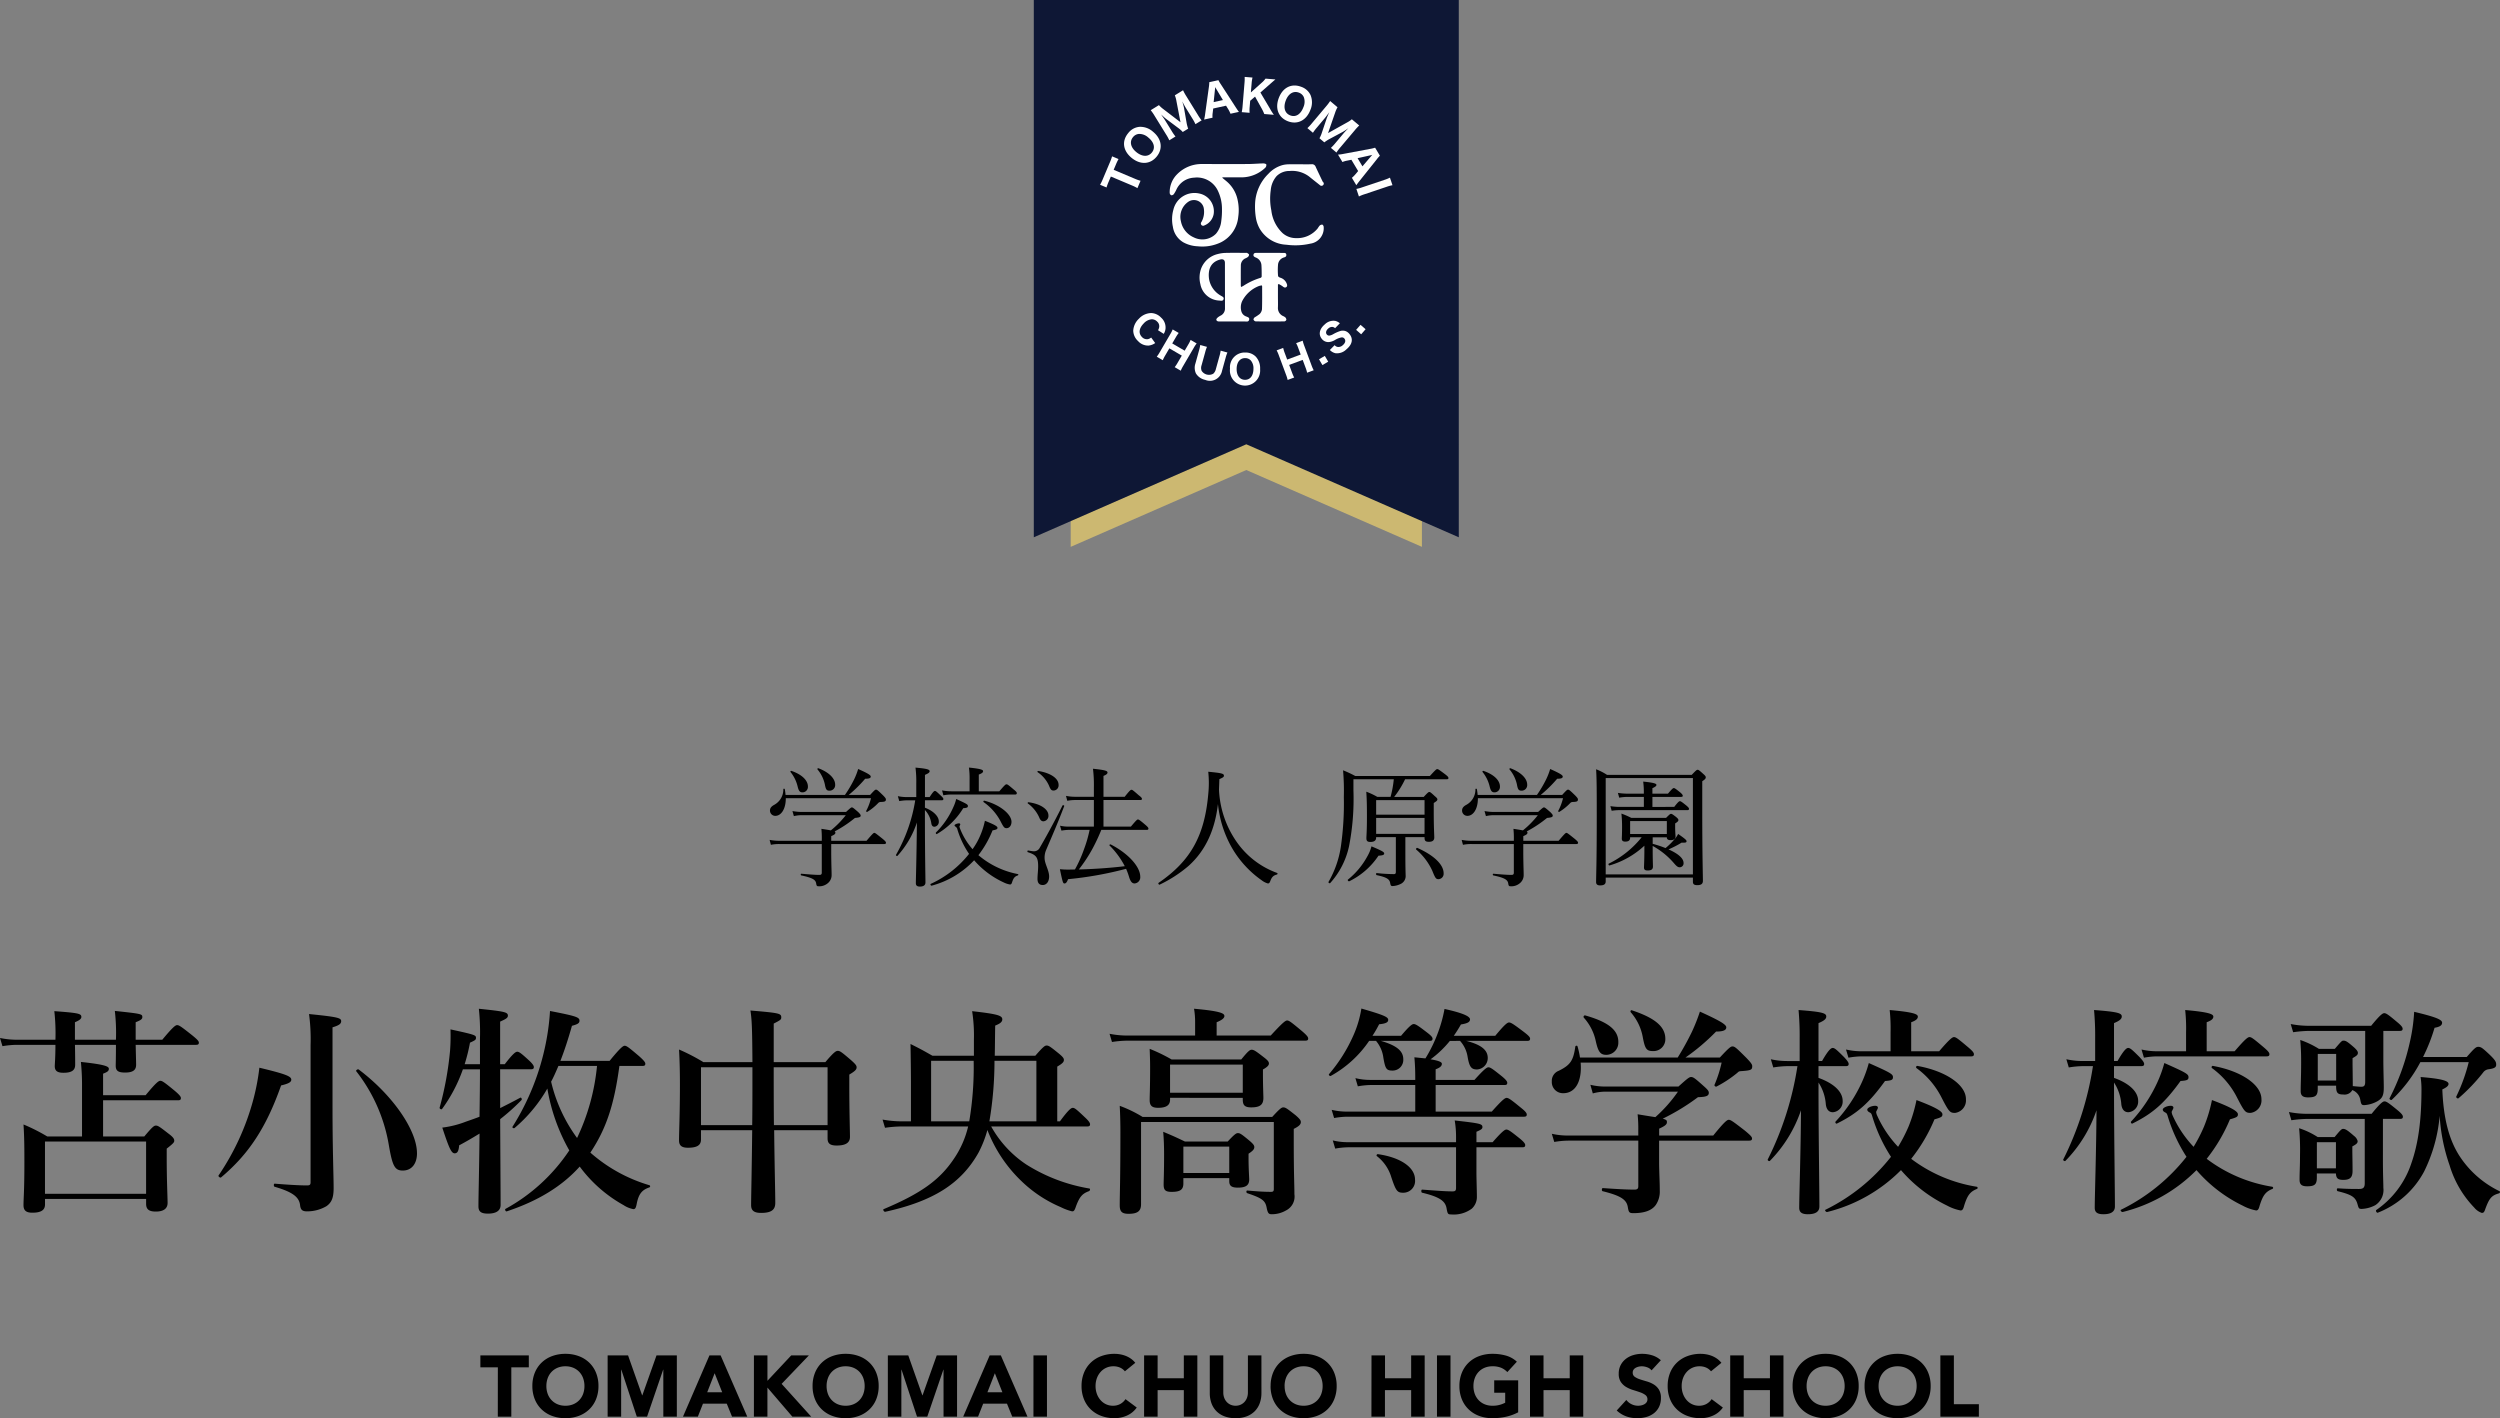 <svg xmlns="http://www.w3.org/2000/svg" xmlns:xlink="http://www.w3.org/1999/xlink" width="462.362" height="262.288" viewBox="0 0 462.362 262.288"><rect x="0" y="0" width="462.362" height="262.288" fill="#808080" stroke="none"/><defs><clipPath id="a"><rect width="78.601" height="101.137" fill="none"/></clipPath></defs><g transform="translate(-509.805 -459)"><path d="M-208.752-27.757v.2c0,2.214-.041,3.321-.041,3.649,0,.943.451,1.271,1.722,1.271,1.394,0,2.05-.41,2.05-1.435,0-.533-.041-1.8-.082-3.69h11.152c.41,0,.533-.123.533-.41s-.328-.615-1.23-1.353c-1.968-1.558-2.419-1.886-2.788-1.886-.287,0-.779.328-2.747,2.706h-4.92v-3.239c.943-.369,1.23-.574,1.23-.943,0-.574-.082-.615-5.084-1.148a35.551,35.551,0,0,1,.205,5.33h-7.585v-3.239c.9-.369,1.189-.656,1.189-.984,0-.615-.574-.738-5-1.066a37.043,37.043,0,0,1,.205,5.289h-7.175a14.84,14.84,0,0,1-3.075-.328l.451,1.517a16.864,16.864,0,0,1,2.624-.246h7.175c0,2.378-.123,3.567-.123,3.936,0,.861.451,1.23,1.6,1.23,1.517,0,2.173-.451,2.173-1.476,0-.533,0-1.8-.041-3.69Zm-2.378,10.25h13.858c.41,0,.533-.123.533-.41s-.328-.656-1.148-1.353c-1.845-1.517-2.3-1.845-2.665-1.845-.287,0-.779.328-2.706,2.665h-7.872v-3.977c.861-.328,1.066-.533,1.066-.9,0-.41-.533-.779-5.166-1.271.123,1.353.205,2.706.205,4.018v9.758h-6.437a33.8,33.8,0,0,0-4.387-2.214c.164,2.46.164,4.756.164,7.175,0,5.084-.164,6.519-.164,7.749,0,1.025.533,1.394,1.64,1.394,1.558,0,2.337-.451,2.337-1.517V.738h18.7v.9c0,1.025.533,1.435,1.8,1.435,1.394,0,2.173-.533,2.173-1.6,0-.984-.164-4.059-.164-8.4v-1.64c1.312-1.025,1.394-1.189,1.394-1.476,0-.328-.205-.656-1.025-1.271-1.64-1.271-1.968-1.517-2.378-1.517-.328,0-.656.246-2.132,2.009h-7.626Zm7.954,17.3h-18.7V-9.881h18.7Zm50.1-7.5c0-4.264-4.51-10.783-10.783-15.5-.164-.123-.574.164-.451.328a30.284,30.284,0,0,1,6.027,13.653c.656,3.813,1.066,4.715,2.583,4.715C-154.058-4.51-153.074-5.781-153.074-7.708Zm-19.68,5.371c0,.451-.164.574-.656.574-1.558,0-4.018-.164-5.986-.328-.205,0-.205.533,0,.574,3.526,1.025,4.592,2.009,4.715,3.526.123.738.41,1.025,1.271,1.025a7.1,7.1,0,0,0,3.567-.943c1.025-.7,1.353-1.64,1.353-3.362,0-2.378-.205-6.929-.205-15.006V-31c1.23-.369,1.6-.656,1.6-1.148,0-.615-.738-.779-5.945-1.312a34.54,34.54,0,0,1,.287,5.74Zm-3.567-18.983c0-.615-.943-1.025-5.9-2.214a41.456,41.456,0,0,1-1.148,5.986,46.118,46.118,0,0,1-6.4,13.94c-.123.164.287.492.451.369,5.125-4.305,8.364-9.225,11.111-17.015C-176.812-20.582-176.321-20.869-176.321-21.32Zm64.944-2.542c.41,0,.533-.123.533-.41s-.328-.656-1.148-1.394c-1.886-1.6-2.3-1.927-2.665-1.927-.287,0-.779.328-2.788,2.788h-9.1c.738-1.886,1.435-4.018,2.132-6.478,1.066-.287,1.394-.492,1.394-.943,0-.656-.656-.861-5.453-1.8a43.537,43.537,0,0,1-.779,5.986,45.721,45.721,0,0,1-6.15,15.416c-.123.164.205.369.369.246a27.316,27.316,0,0,0,6.068-7.3,34.978,34.978,0,0,0,4.059,11.439A33.451,33.451,0,0,1-136.715,2.583c-.164.082.041.533.246.451,5.781-1.927,10.209-4.633,13.489-8.282a25.446,25.446,0,0,0,8.118,7.134,4.922,4.922,0,0,0,1.8.738c.369,0,.492-.246.656-1.148.369-1.722.984-2.419,2.3-2.87a.214.214,0,0,0,0-.41,28.8,28.8,0,0,1-10.906-6.027c3.034-4.551,4.428-9.061,5.371-16.031Zm-8.4,0a39.86,39.86,0,0,1-3.69,13.325,28.733,28.733,0,0,1-4.8-10.414c.451-.82.82-1.681,1.353-2.911Zm-17.917.615h5.7c.41,0,.533-.123.533-.41s-.328-.7-.9-1.23c-1.394-1.271-1.8-1.6-2.173-1.6-.287,0-.779.328-2.3,2.3h-.861v-7.872c1.107-.492,1.435-.7,1.435-1.107,0-.656-.656-.779-5.371-1.271a41.512,41.512,0,0,1,.205,5.576v4.674h-2.829a33.128,33.128,0,0,0,.984-3.977c.984-.451,1.107-.533,1.107-.9,0-.492-.205-.574-4.715-1.558a35.586,35.586,0,0,1-.082,3.977,59.944,59.944,0,0,1-1.927,10.5c-.041.2.328.41.451.246a28.3,28.3,0,0,0,3.854-7.339h3.157c0,2.911-.041,5.822-.082,8.774-.738.287-1.558.574-2.5.9a18.132,18.132,0,0,1-4.387,1.107c1.271,3.854,1.681,4.756,2.3,4.756.492,0,.738-.41.82-1.476,1.394-.738,2.624-1.476,3.772-2.173-.082,7.3-.205,11.562-.205,13.448,0,.984.492,1.353,1.763,1.353,1.435,0,2.337-.492,2.337-1.6,0-2.3-.041-7.831-.082-15.867a38.628,38.628,0,0,0,3.936-3.526c.164-.164-.041-.533-.205-.451-1.517.82-2.665,1.394-3.731,1.927Zm60.557,11.275v1.517c0,.984.533,1.312,1.681,1.312,1.64,0,2.46-.492,2.46-1.6,0-1.148-.123-4.592-.123-9.635v-1.886c1.107-.656,1.353-.943,1.353-1.353,0-.328-.246-.615-1.025-1.312-1.722-1.476-2.05-1.722-2.46-1.722-.328,0-.738.246-2.3,2.091H-87.1v-7.134c1.271-.656,1.394-.738,1.394-1.148,0-.738-.369-.82-5.7-1.271.246,1.681.328,2.952.369,9.553H-100.1a35.664,35.664,0,0,0-4.51-2.337c.123,2.173.164,4.305.164,6.437,0,5.7-.164,8.651-.164,10.373,0,.984.533,1.353,1.64,1.353,1.681,0,2.419-.451,2.419-1.517v-1.722h9.471c-.082,7.79-.2,12.3-.2,13.858,0,1.025.574,1.435,1.845,1.435,1.845,0,2.624-.533,2.624-1.845,0-2.009-.123-5.9-.205-13.448Zm-9.922-.943c-.041-3.4-.041-9.266-.041-10.7h9.963v10.7Zm-13.489,0v-10.7h9.512v2.132c0,3.2,0,6.027-.041,8.569Zm71.422.246c.41,0,.533-.123.533-.41s-.328-.7-.943-1.271c-1.517-1.435-1.886-1.763-2.255-1.763-.287,0-.779.328-2.378,2.5h-.492V-23.739c.9-.533,1.23-.82,1.23-1.23,0-.328-.246-.615-.943-1.189-1.517-1.23-1.845-1.476-2.255-1.476-.328,0-.656.246-2.091,1.886h-7.5c.041-1.681.041-3.526.082-5.576.943-.369,1.312-.7,1.312-1.148,0-.7-.82-.984-5.576-1.517a29.684,29.684,0,0,1,.328,5.33v2.911h-7.667c-1.886-1.066-2.173-1.23-4.059-2.173.041,2.46.082,4.92.082,7.38v6.929h-1.681a20.158,20.158,0,0,1-3.567-.328l.451,1.517a23.02,23.02,0,0,1,3.116-.246h12.259a17.806,17.806,0,0,1-2.665,6.027C-56.4-2.788-59.84-.287-66.769,2.624c-.205.082.082.533.287.492,8.938-1.968,14.063-5.248,17.261-10.947a20.625,20.625,0,0,0,1.64-4.182,26.06,26.06,0,0,0,6.273,9.43,23.862,23.862,0,0,0,7.3,4.838,10.034,10.034,0,0,0,2.091.779c.328,0,.451-.123.738-.984C-30.525.328-30.033-.246-28.8-.7c.205-.082.287-.451.082-.492A31.556,31.556,0,0,1-40.365-5.617a20.267,20.267,0,0,1-6.519-7.052Zm-28.864-.943V-24.805h7.872a60.27,60.27,0,0,1-.82,11.193ZM-38.52-24.805v11.193h-8.692a67,67,0,0,0,.943-11.193Zm29.356-4.674H-21.71a17.005,17.005,0,0,1-3.28-.328l.451,1.517a19.818,19.818,0,0,1,2.87-.246H11.213c.41,0,.533-.123.533-.41s-.328-.656-1.189-1.394c-1.927-1.6-2.337-1.927-2.706-1.927-.287,0-.779.328-3.034,2.788h-10v-2.46c.9-.369,1.435-.738,1.435-1.148,0-.451-.492-.9-5.617-1.353a14.341,14.341,0,0,1,.2,2.419ZM-2.85-3.116v.574c0,.9.492,1.189,1.6,1.189C.225-1.353.84-1.8.84-2.87c0-.451-.123-1.886-.123-3.977v-.779c.861-.574,1.066-.861,1.066-1.23,0-.328-.246-.615-.861-1.148-1.435-1.189-1.763-1.435-2.173-1.435-.328,0-.656.246-1.886,1.558H-11.05c-1.886-.9-2.173-1.025-4.018-1.8.123,1.394.164,2.788.164,4.141,0,3.772-.082,4.715-.082,5.617,0,1.025.328,1.353,1.476,1.353,1.6,0,2.173-.41,2.173-1.558v-.984Zm0-.943h-8.487V-8.938H-2.85Zm2.5-13.9v.328c0,1.066.41,1.435,1.558,1.435,1.64,0,2.255-.492,2.255-1.763,0-.492-.082-2.091-.082-4.387v-.861c.82-.451,1.107-.779,1.107-1.107s-.246-.615-.943-1.148C2.07-26.609,1.7-26.855,1.291-26.855c-.328,0-.656.246-1.927,1.8H-13.51a30.991,30.991,0,0,0-4.059-1.968c.041,1.107.082,2.214.082,3.321,0,4.1-.082,5.125-.082,6.15,0,1.066.451,1.435,1.558,1.435,1.476,0,2.214-.451,2.214-1.517v-.328Zm0-.943H-13.8v-5.207H-.349Zm-18.532,4.469a23.609,23.609,0,0,0-4.223-2.05q.123,2.4.123,4.8c0,9.1-.123,11.357-.123,13.612,0,1.148.41,1.558,1.64,1.558,1.64,0,2.3-.492,2.3-1.763V-13.489H5.391V-1.107c0,.41-.123.533-.533.533-1.353,0-2.5-.082-4.387-.246-.2,0-.2.41,0,.492C3.3.615,3.833,1.066,4.079,2.419c.205,1.025.41,1.148.943,1.148a5.229,5.229,0,0,0,2.624-.7A2.873,2.873,0,0,0,9.2-.123c0-1.927-.123-3.526-.123-10.086v-2.009c.984-.492,1.312-.82,1.312-1.271,0-.328-.246-.615-.943-1.23-1.558-1.23-1.886-1.476-2.3-1.476-.328,0-.656.246-2.05,1.763ZM24.292-28.495a5.965,5.965,0,0,1,1.353,3.075c.369,2.132.574,2.419,1.722,2.419a1.974,1.974,0,0,0,1.968-2.091c0-1.517-1.189-2.542-4.141-3.4h9.02c.41,0,.533-.123.533-.41s-.328-.615-1.025-1.148c-1.6-1.23-2.091-1.558-2.46-1.558-.287,0-.779.328-2.337,2.173H23.636a22.083,22.083,0,0,0,1.23-2.132c1.271-.123,1.681-.369,1.681-.82,0-.533-.861-.9-4.961-2.091A19.769,19.769,0,0,1,20.151-29.6,28.87,28.87,0,0,1,15.6-22.345c-.123.164.164.41.328.328a20.6,20.6,0,0,0,7.093-6.478Zm15.539,0a5.7,5.7,0,0,1,1.394,2.911c.328,1.927.7,2.378,1.763,2.378a2.117,2.117,0,0,0,1.968-2.132c0-1.476-1.23-2.46-3.977-3.157H52.254c.41,0,.533-.123.533-.41s-.328-.615-1.189-1.271C49.753-31.57,49.261-31.9,48.892-31.9c-.287,0-.779.328-2.542,2.46H38.683c.451-.656.9-1.353,1.312-2.091,1.23-.2,1.681-.451,1.681-.943,0-.574-1.394-1.189-4.715-1.927a25.018,25.018,0,0,1-1.107,4.1,26.733,26.733,0,0,1-2.419,5.043c-.574-.041-1.23-.123-2.05-.2.123,1.271.164,2.5.164,3.772v.41H23.185a11.516,11.516,0,0,1-2.706-.328l.451,1.517a14.186,14.186,0,0,1,2.419-.246h8.2v4.92H18.839a12.087,12.087,0,0,1-2.747-.328l.451,1.517a14.186,14.186,0,0,1,2.419-.246H51.639c.41,0,.533-.123.533-.41s-.328-.656-1.107-1.271c-1.8-1.476-2.255-1.8-2.624-1.8-.287,0-.779.328-2.747,2.542H35.321v-4.92h12.71c.41,0,.533-.123.533-.41s-.328-.656-1.025-1.23c-1.64-1.312-2.091-1.64-2.46-1.64-.287,0-.779.328-2.583,2.337H35.321v-1.968c.9-.328,1.148-.656,1.148-1.025,0-.246-.328-.533-2.091-.82a18.687,18.687,0,0,0,3.567-3.4Zm3.034,19.68h8.487c.41,0,.533-.123.533-.41s-.328-.656-1.025-1.23c-1.64-1.312-2.091-1.64-2.46-1.64-.287,0-.779.328-2.542,2.337H42.865v-1.927c.861-.369,1.107-.533,1.107-.861,0-.615-.451-.7-5.125-1.23a18.215,18.215,0,0,1,.246,3.28v.738H19a11.515,11.515,0,0,1-2.706-.328l.451,1.517a14.186,14.186,0,0,1,2.419-.246H39.093v7.5c0,.533-.164.656-.656.656-1.558,0-3.772-.2-5.617-.328-.2,0-.2.533,0,.574,3.28.779,4.264,1.558,4.51,2.829.2,1.107.246,1.189.9,1.189A5.6,5.6,0,0,0,42,2.542,2.936,2.936,0,0,0,42.947.287c0-1.148-.082-3.157-.082-4.469ZM31.508-2.829c0-2.255-2.624-4.1-6.847-4.715-.2-.041-.369.246-.2.369A7.7,7.7,0,0,1,27.121-3.28C27.982-.7,28.228-.41,29.335-.41A2.182,2.182,0,0,0,31.508-2.829ZM72.8-10.988H59.675a13.085,13.085,0,0,1-2.87-.328L57.256-9.8a15.972,15.972,0,0,1,2.583-.246H72.8V-1.6c0,.451-.205.615-.7.615-1.476,0-3.608-.123-5.863-.287-.2,0-.246.533-.041.574C69.474.123,70.663.82,70.868,2.3c.164.9.246,1.066,1.025,1.066,2.05,0,3.4-.492,4.141-1.517A4.371,4.371,0,0,0,76.772-.82c0-1.558-.082-2.624-.123-4.879v-4.346H93.3c.41,0,.533-.123.533-.41s-.328-.615-1.312-1.435c-2.173-1.681-2.624-2.009-2.993-2.009-.287,0-.779.328-2.87,2.911h-10v-1.271c1.066-.492,1.435-.779,1.435-1.189,0-.287,0-.451-.779-.656a39.794,39.794,0,0,0,6.519-3.977c1.558-.041,2.009-.246,2.009-.82,0-.328-.246-.615-.943-1.23-1.6-1.435-1.927-1.681-2.337-1.681-.328,0-.656.246-2.337,1.763H66.6a11.2,11.2,0,0,1-2.665-.328l.451,1.6a8.835,8.835,0,0,1,2.337-.328H80.134a26.167,26.167,0,0,1-4.182,4.715c-.779-.123-1.845-.287-3.28-.533a25.37,25.37,0,0,1,.123,3.075ZM62.012-25.42a14.326,14.326,0,0,0-.451-2.05c-.041-.2-.369-.164-.41.041-.369,2.583-.9,3.4-3.075,4.469a1.989,1.989,0,0,0-1.271,1.968,2.056,2.056,0,0,0,2.132,2.173c2.214,0,3.485-2.173,3.2-5.658H88.211a23.112,23.112,0,0,1-1.312,4.1c-.082.2.205.41.369.328a21.653,21.653,0,0,0,3.854-2.542c.287-.287.328-.287.984-.328,1.558-.123,1.763-.246,1.763-.9,0-.328-.246-.656-1.066-1.517-1.886-1.886-2.173-2.132-2.583-2.132-.328,0-.656.246-2.337,2.05H81.528a39.358,39.358,0,0,0,5.658-4.8c1.394,0,1.886-.287,1.886-.779,0-.533-1.189-1.23-4.879-2.911a33.14,33.14,0,0,1-1.476,3.731,50.572,50.572,0,0,1-2.624,4.756ZM77.8-28.864c0-2.255-1.886-3.854-6.191-5.289-.205-.082-.328.2-.205.369a9.493,9.493,0,0,1,2.214,4.551c.41,2.214.7,2.624,1.886,2.624A2.185,2.185,0,0,0,77.8-28.864Zm-8.692.574c0-2.173-1.8-3.69-6.15-4.92a.27.27,0,0,0-.246.41,9.384,9.384,0,0,1,2.214,4.305c.451,2.05.861,2.583,1.968,2.583A2.246,2.246,0,0,0,69.105-28.29Zm52.275,23.7a26.571,26.571,0,0,0,8.528,6.56,8.8,8.8,0,0,0,2.5.9c.328,0,.492-.246.656-.9.574-1.8,1.025-2.542,2.337-3.075a.213.213,0,0,0,0-.41,27.2,27.2,0,0,1-12.136-5.166,30.584,30.584,0,0,0,4.305-7.3c1.312-.369,1.476-.492,1.476-.943,0-.574-1.517-1.394-4.8-2.624a27.042,27.042,0,0,1-1.476,4.92A29.284,29.284,0,0,1,120.847-8.9a20.713,20.713,0,0,1-3.854-5.74,2.076,2.076,0,0,1-.205-.7c0-.123.328-.615.328-.779,0-.246-.205-.369-.492-.369-.7,0-1.476.369-1.476.7,0,.2.123.369.451.533.246.123.328.2.492.779a29.3,29.3,0,0,0,3.444,7.421,35.046,35.046,0,0,1-12.136,9.8c-.164.082.123.451.328.41A29.033,29.033,0,0,0,121.38-4.592Zm-15.252-16.2a8.48,8.48,0,0,1,1.353,4.059c.123.943.574,1.435,1.312,1.435a1.976,1.976,0,0,0,1.8-2.091c0-1.681-1.6-3.239-4.469-4.264v-2.173h5.043c.41,0,.533-.123.533-.41s-.328-.7-.861-1.271c-1.353-1.353-1.722-1.681-2.091-1.681-.287,0-.779.328-1.968,2.419h-.656v-7.011c1.066-.451,1.435-.779,1.435-1.23,0-.615-.738-.861-5.125-1.189a52.465,52.465,0,0,1,.205,5.248v4.182h-2.337a14.124,14.124,0,0,1-2.993-.328l.451,1.517a17.384,17.384,0,0,1,2.706-.246h1.763A58.04,58.04,0,0,1,96.739-6.56c-.082.164.287.41.41.246a24.622,24.622,0,0,0,5.74-9.348c-.041,7.462-.328,15.949-.328,18.04,0,.861.533,1.189,1.6,1.189,1.312,0,2.132-.41,2.132-1.435,0-2.911-.164-14.063-.164-21.484Zm17.138-5.781v-5.371c.82-.287,1.23-.615,1.23-1.025s-.451-.82-5.207-1.23a31.317,31.317,0,0,1,.164,4.1v3.526h-5.412a12.748,12.748,0,0,1-2.829-.328l.451,1.517a13.757,13.757,0,0,1,2.378-.246h20.295c.41,0,.533-.123.533-.41s-.328-.656-1.107-1.312c-1.8-1.517-2.214-1.845-2.583-1.845-.287,0-.779.328-2.747,2.624Zm10.127,8.856c0-2.665-3.731-5.207-8.979-6.15-.205-.041-.328.287-.164.41a15.15,15.15,0,0,1,4.51,5.207c1.476,2.87,1.64,3.075,2.624,3.075A2.331,2.331,0,0,0,133.393-17.712ZM119.9-21.771c0-.574-.41-.82-4.469-2.624a23.012,23.012,0,0,1-1.271,3.526,27.051,27.051,0,0,1-4.879,7.3c-.123.164.082.451.246.369,3.731-1.845,5.945-3.772,8.9-7.872C119.617-21.156,119.9-21.279,119.9-21.771ZM176.034-4.592a26.571,26.571,0,0,0,8.528,6.56,8.8,8.8,0,0,0,2.5.9c.328,0,.492-.246.656-.9.574-1.8,1.025-2.542,2.337-3.075a.213.213,0,0,0,0-.41A27.2,27.2,0,0,1,177.92-6.683a30.583,30.583,0,0,0,4.3-7.3c1.312-.369,1.476-.492,1.476-.943,0-.574-1.517-1.394-4.8-2.624a27.042,27.042,0,0,1-1.476,4.92A29.284,29.284,0,0,1,175.5-8.9a20.713,20.713,0,0,1-3.854-5.74,2.076,2.076,0,0,1-.205-.7c0-.123.328-.615.328-.779,0-.246-.2-.369-.492-.369-.7,0-1.476.369-1.476.7,0,.2.123.369.451.533.246.123.328.2.492.779a29.3,29.3,0,0,0,3.444,7.421,35.046,35.046,0,0,1-12.136,9.8c-.164.082.123.451.328.41A29.033,29.033,0,0,0,176.034-4.592Zm-15.252-16.2a8.48,8.48,0,0,1,1.353,4.059c.123.943.574,1.435,1.312,1.435a1.976,1.976,0,0,0,1.8-2.091c0-1.681-1.6-3.239-4.469-4.264v-2.173h5.043c.41,0,.533-.123.533-.41s-.328-.7-.861-1.271c-1.353-1.353-1.722-1.681-2.091-1.681-.287,0-.779.328-1.968,2.419h-.656v-7.011c1.066-.451,1.435-.779,1.435-1.23,0-.615-.738-.861-5.125-1.189a52.465,52.465,0,0,1,.205,5.248v4.182H154.96a14.124,14.124,0,0,1-2.993-.328l.451,1.517a17.384,17.384,0,0,1,2.706-.246h1.763A58.039,58.039,0,0,1,151.393-6.56c-.082.164.287.41.41.246a24.622,24.622,0,0,0,5.74-9.348c-.041,7.462-.328,15.949-.328,18.04,0,.861.533,1.189,1.6,1.189,1.312,0,2.132-.41,2.132-1.435,0-2.911-.164-14.063-.164-21.484Zm17.138-5.781v-5.371c.82-.287,1.23-.615,1.23-1.025s-.451-.82-5.207-1.23a31.317,31.317,0,0,1,.164,4.1v3.526h-5.412a12.748,12.748,0,0,1-2.829-.328l.451,1.517a13.757,13.757,0,0,1,2.378-.246H188.99c.41,0,.533-.123.533-.41s-.328-.656-1.107-1.312c-1.8-1.517-2.214-1.845-2.583-1.845-.287,0-.779.328-2.747,2.624Zm10.127,8.856c0-2.665-3.731-5.207-8.979-6.15-.205-.041-.328.287-.164.41a15.15,15.15,0,0,1,4.51,5.207c1.476,2.87,1.64,3.075,2.624,3.075A2.331,2.331,0,0,0,188.047-17.712Zm-13.489-4.059c0-.574-.41-.82-4.469-2.624a23.01,23.01,0,0,1-1.271,3.526,27.051,27.051,0,0,1-4.879,7.3c-.123.164.082.451.246.369,3.731-1.845,5.945-3.772,8.9-7.872C174.271-21.156,174.558-21.279,174.558-21.771Zm51.824-2.788a31.733,31.733,0,0,1-2.3,6.355c-.082.2.246.451.41.328a33.715,33.715,0,0,0,4.551-4.756,1.448,1.448,0,0,1,1.066-.615c1.148-.164,1.353-.41,1.353-.861,0-.492-.164-.82-1.271-1.886-1.23-1.148-1.517-1.394-2.05-1.394-.41,0-.7.246-2.132,1.886h-8.077a32.265,32.265,0,0,0,2.132-5.412c.984-.164,1.394-.451,1.394-.943,0-.574-1.23-1.066-5.166-2.009a32.91,32.91,0,0,1-.82,5.7,42.56,42.56,0,0,1-3.731,10.291c-.082.164.246.41.41.287a26.727,26.727,0,0,0,5.289-6.97ZM204.9-25.3c.779-.451.984-.615.984-.984,0-.205-.123-.492-.779-1.066-1.23-1.066-1.476-1.189-1.927-1.189-.287,0-.533.328-1.558,1.517h-2.952a16.53,16.53,0,0,0-3.444-1.64c.123,1.64.164,2.214.164,4.059,0,2.993-.082,3.649-.082,5.412,0,.82.41,1.148,1.353,1.148,1.435,0,1.8-.328,1.8-1.64v-.533h3.4v.123c0,1.23.287,1.517,1.353,1.517a1.612,1.612,0,0,0,1.64-.82,2.332,2.332,0,0,1,1.476,1.8c.164.861.246.984.738.984a5.666,5.666,0,0,0,2.46-.738c.9-.533,1.148-1.107,1.148-2.542,0-1.23-.082-3.034-.082-5.412V-30.34h3.034c.41,0,.533-.123.533-.41s-.328-.656-1.025-1.23c-1.558-1.312-2.009-1.64-2.378-1.64-.287,0-.779.328-2.419,2.337H196.821a17.79,17.79,0,0,1-3.362-.328l.451,1.517a22.42,22.42,0,0,1,3.034-.246h10.291v9.389c0,.7-.164.943-.738.943-.287,0-.738-.041-1.558-.123,0-1.476-.041-3.813-.041-4.264Zm-3.034,4.141h-3.4v-4.92h3.4Zm8.651,7.093h3.157c.41,0,.533-.123.533-.41s-.328-.656-1.025-1.23c-1.558-1.271-2.009-1.6-2.378-1.6-.287,0-.779.328-2.378,2.3H196.493a17.79,17.79,0,0,1-3.362-.328l.451,1.517a22.419,22.419,0,0,1,3.034-.246h10.537v11.89c0,.82-.287,1.066-1.066,1.066-1.066,0-2.214,0-3.936-.123-.205,0-.205.492,0,.533,2.665.656,3.321,1.107,3.69,2.5.2.7.246.779.779.779a5.857,5.857,0,0,0,2.5-.7,3.346,3.346,0,0,0,1.476-3.2c0-.9-.082-2.3-.082-5.289ZM221.5-19.516c.779-.369,1.148-.656,1.148-1.025,0-.615-1.6-.984-5.166-1.271a15.522,15.522,0,0,1,.164,2.173c0,5.781-.574,10.086-1.886,13.817a16.885,16.885,0,0,1-6.478,8.61c-.164.123.082.574.287.492a16.475,16.475,0,0,0,8.569-7.626,28.859,28.859,0,0,0,2.87-10.291,33.907,33.907,0,0,0,1.845,9.184,19.13,19.13,0,0,0,4.551,7.79,3.136,3.136,0,0,0,1.394.984c.328,0,.451-.123.656-.738.738-2.009,1.189-2.5,2.5-2.87.205-.041.287-.328.123-.41a18.339,18.339,0,0,1-7.216-6.232C222.692-10.127,221.708-14.268,221.5-19.516ZM201.823-3.977c.041.9.369,1.189,1.353,1.189,1.271,0,1.722-.451,1.722-1.681,0-1.517-.041-2.993-.041-3.772v-.738c.779-.41.984-.615.984-.984a1.757,1.757,0,0,0-.656-.943c-1.312-1.148-1.64-1.312-2.05-1.312-.287,0-.574.328-1.558,1.517h-3.116a14.7,14.7,0,0,0-3.444-1.64,43.464,43.464,0,0,1,.164,4.92c0,2.378-.082,2.993-.082,4.633,0,.861.41,1.189,1.394,1.189,1.435,0,1.8-.369,1.8-1.64v-.738Zm0-.943H198.3V-9.758h3.526Z" transform="translate(740 680)"/><path d="M-80.676-11.832A9.626,9.626,0,0,1-82.524-12l.264.936a6.185,6.185,0,0,1,1.632-.168h7.968a16.775,16.775,0,0,1-2.76,2.808c-.384-.072-.936-.168-1.752-.288A17.89,17.89,0,0,1-77.1-6.5h-7.872a9.423,9.423,0,0,1-1.776-.168l.24.912A7.611,7.611,0,0,1-84.924-5.9H-77.1V-.6c0,.288-.12.408-.432.408-.72,0-1.728-.072-3.336-.216-.144-.024-.168.288-.024.312,2.136.456,2.664.816,2.76,1.512.072.432.144.5.48.5a2.437,2.437,0,0,0,1.7-.6,1.919,1.919,0,0,0,.672-1.512c0-.768-.048-1.368-.072-3.792V-5.9h9.816c.24,0,.312-.1.312-.24s-.1-.288-.648-.744c-1.176-.936-1.344-1.08-1.512-1.08-.144,0-.312.144-1.44,1.464h-6.528v-.864c.624-.264.768-.408.768-.624a.228.228,0,0,0-.144-.24,22.675,22.675,0,0,0,3.768-2.5c.816-.072,1.056-.168,1.056-.432,0-.144-.1-.288-.456-.648-.888-.768-1.008-.864-1.176-.864-.144,0-.264.1-1.08.84ZM-68-14.376a9.763,9.763,0,0,1-.888,2.352c-.048.1.12.24.216.168a9.921,9.921,0,0,0,1.968-1.584.652.652,0,0,1,.528-.24c.768-.024.936-.12.936-.48,0-.144-.1-.312-.552-.768-.96-.936-1.1-1.032-1.272-1.032s-.288.1-1.1.984h-3.96a23.986,23.986,0,0,0,3.048-3c.816,0,1.032-.144,1.032-.408,0-.24-.432-.552-2.328-1.392a12.221,12.221,0,0,1-.768,1.968,22.537,22.537,0,0,1-1.68,2.832H-83.8a9.59,9.59,0,0,0-.144-1.08c-.024-.1-.264-.1-.264,0a3.229,3.229,0,0,1-1.728,2.928c-.552.312-.744.624-.744,1.032a.973.973,0,0,0,.984.984c1.08,0,1.944-1.248,1.944-3.264Zm-7.656-1.392a1.029,1.029,0,0,0,1.032-1.1c0-1.152-1.128-2.3-3.1-3.048a.149.149,0,0,0-.168.216A6.416,6.416,0,0,1-76.524-16.9C-76.356-15.96-76.188-15.768-75.66-15.768Zm-4.992.312a1.013,1.013,0,0,0,.984-1.08c0-1.128-1.1-2.232-3.072-2.9-.1-.024-.216.144-.144.216a6.69,6.69,0,0,1,1.3,2.616C-81.372-15.7-81.156-15.456-80.652-15.456Zm22.632,1.464h3.072c.24,0,.336-.072.336-.24,0-.12-.12-.288-.432-.576-.84-.816-.984-.912-1.128-.912s-.312.1-.984,1.128h-.864v-4.1c.672-.288.864-.456.864-.672,0-.312-.432-.48-2.616-.672a20.748,20.748,0,0,1,.144,3.024v2.424h-1.656a7.7,7.7,0,0,1-1.752-.168l.264.912a9.872,9.872,0,0,1,1.536-.144h1.416a29.628,29.628,0,0,1-3.552,10.08c-.072.12.168.288.264.192a17.171,17.171,0,0,0,3.6-6.168C-59.58-2.88-59.7.5-59.7,1.344c0,.408.216.624.744.624.648,0,1.032-.24,1.032-.768,0-1.056-.1-5.208-.1-11.976v-1.416a4.526,4.526,0,0,1,1.176,2.424c.072.48.264.672.6.672a.911.911,0,0,0,.792-1.008c0-.864-.936-1.9-2.568-2.52ZM-48.132-3.84a19.111,19.111,0,0,0,2.616-4.584c.768-.144.912-.24.912-.48,0-.288-.648-.624-2.328-1.3a13.6,13.6,0,0,1-.744,2.448,13.354,13.354,0,0,1-1.536,2.808,12.74,12.74,0,0,1-2.3-3.768,1.715,1.715,0,0,1-.12-.432c0-.072.144-.288.144-.384,0-.144-.12-.192-.24-.192-.336,0-.816.216-.816.36s.12.192.264.312a.739.739,0,0,1,.264.456A16.322,16.322,0,0,0-49.86-4.08a19.174,19.174,0,0,1-7.08,5.544c-.144.072,0,.384.168.336a16.617,16.617,0,0,0,7.848-4.7,16.178,16.178,0,0,0,5.472,4.1,4,4,0,0,0,1.176.384c.168,0,.288-.12.36-.384.264-.792.456-1.08,1.08-1.3.1-.024.12-.216.024-.24A15.9,15.9,0,0,1-48.132-3.84Zm.072-11.808v-3.1c.624-.24.792-.408.792-.624,0-.24-.288-.432-2.616-.672a14.371,14.371,0,0,1,.12,2.256v2.136h-3.36a9.123,9.123,0,0,1-1.728-.168l.24.912a6.762,6.762,0,0,1,1.488-.144h11.76c.24,0,.336-.1.336-.264,0-.144-.12-.312-.576-.672-.984-.84-1.152-.96-1.344-.96-.144,0-.312.12-1.32,1.3Zm5.136,6.816c.528,0,.912-.5.912-1.176,0-1.416-2.208-3.216-5.04-3.912-.12-.024-.216.192-.12.264a10,10,0,0,1,3.1,3.48C-43.476-9-43.332-8.832-42.924-8.832Zm-12.888,1.08a13.875,13.875,0,0,0,4.872-4.776c.72-.048.864-.144.864-.408,0-.288-.24-.408-2.16-1.3a8.168,8.168,0,0,1-.552,1.56A15.16,15.16,0,0,1-55.98-8.04C-56.076-7.944-55.932-7.68-55.812-7.752ZM-25-9.12v-4.92H-18.2c.24,0,.312-.072.312-.216s-.12-.312-.6-.672c-1.008-.888-1.176-1.008-1.32-1.008-.168,0-.336.12-1.272,1.3H-25V-18.5c.6-.24.744-.432.744-.624,0-.264-.24-.456-2.688-.7a24.509,24.509,0,0,1,.168,3.456v1.728h-3.48a8.475,8.475,0,0,1-1.68-.168l.24.912a7.9,7.9,0,0,1,1.44-.144h3.48v4.92h-4.56a7.429,7.429,0,0,1-1.7-.168l.264.912a7.9,7.9,0,0,1,1.44-.144h3.768A23.384,23.384,0,0,1-28.6-4.944,23.792,23.792,0,0,1-30.276-1.2c-.48.024-.96.024-1.44.024-.5,0-.768-.024-1.344-.072.528,2.544.576,2.64.864,2.64.24,0,.432-.216.648-.792A66.2,66.2,0,0,0-20.82-1.32,12.827,12.827,0,0,1-20.244.264c.264.792.528,1.1.96,1.128A1.137,1.137,0,0,0-18.2.144c0-1.824-2.16-4.272-5.472-5.976-.1-.048-.312.12-.216.192A15.292,15.292,0,0,1-21.06-1.8c-2.832.336-5.664.528-8.5.6A27.354,27.354,0,0,0-26.94-5.208,34.45,34.45,0,0,0-25.4-8.52H-17c.216,0,.312-.072.312-.24,0-.144-.12-.312-.576-.7-.984-.84-1.2-.984-1.368-.984-.144,0-.312.144-1.3,1.32Zm-9.192-6.672a.964.964,0,0,0,.888-1.056c0-1.152-1.392-2.184-3.768-2.568-.1-.024-.192.168-.12.216A5.931,5.931,0,0,1-35.1-16.752C-34.764-15.912-34.62-15.792-34.188-15.792Zm-1.9,5.688a1,1,0,0,0,.912-1.08c0-1.1-1.368-2.136-3.7-2.448-.1-.024-.192.168-.12.216a6.42,6.42,0,0,1,2.184,2.76C-36.612-10.248-36.4-10.1-36.084-10.1ZM-36.228,1.68c.672,0,1.176-.6,1.176-1.584,0-1.128-.84-2.352-.84-3.408A3.612,3.612,0,0,1-35.6-4.824c1.1-2.568,2.16-4.992,3.336-8.088.048-.144-.24-.24-.312-.12-1.728,3.456-3.288,6.24-4.2,7.8a1.182,1.182,0,0,1-1.128.672c-.192,0-.552-.072-1.032-.144-.144-.024-.192.264-.048.312,1.536.5,1.9.936,1.9,2.616,0,.84-.12,1.56-.12,2.3C-37.212,1.3-36.876,1.68-36.228,1.68ZM-3.636-15.984c.024-.648.048-1.272.072-1.92.672-.288.84-.408.84-.624,0-.408-.408-.5-2.9-.744a19.826,19.826,0,0,1,0,4.152C-6.3-7.44-8.892-2.76-14.8,1.272c-.144.1.048.408.192.336A24.19,24.19,0,0,0-9.3-1.824C-5.892-4.872-4.356-8.856-3.828-13.3A20.508,20.508,0,0,0-1.716-6.072,18.831,18.831,0,0,0,4.308.84a3.3,3.3,0,0,0,1.1.552c.192,0,.312-.1.432-.408.288-.816.6-1.08,1.248-1.248a.161.161,0,0,0,.024-.288A15.583,15.583,0,0,1-.276-6.168,18.2,18.2,0,0,1-3.636-15.984Zm32.328-1.9a19.041,19.041,0,0,1-.6,3.264H25.644a12.884,12.884,0,0,0-2.04-.96c.1,1.44.12,2.616.12,4.68,0,2.688-.1,3.5-.1,3.912,0,.528.192.7.744.7.7,0,1.056-.264,1.056-.792v-.1h3.648V-.744c0,.288-.1.408-.36.408a30.629,30.629,0,0,1-3.168-.192c-.168-.024-.168.36,0,.384C27.372.24,27.852.6,28,1.2c.1.552.144.672.48.672a3.729,3.729,0,0,0,1.416-.36,1.616,1.616,0,0,0,.984-1.656c0-.48-.048-1.008-.048-3.96V-7.176H34.38v.144c0,.528.192.72.792.72.7,0,1.008-.264,1.008-.816,0-.408-.1-1.824-.1-4.776v-1.584c.6-.384.672-.48.672-.672,0-.144-.1-.288-.456-.576-.744-.7-.888-.792-1.032-.792s-.288.1-1.032.912H28.764A17.582,17.582,0,0,0,30.78-17.88h7.68c.264,0,.336-.072.336-.216,0-.168-.072-.288-.6-.7-1.152-.864-1.3-.96-1.464-.96s-.288.1-1.368,1.272h-13.8a21.313,21.313,0,0,0-2.256-1.056,44.387,44.387,0,0,1,.144,4.944A56.046,56.046,0,0,1,18.9-5.4a18.46,18.46,0,0,1-2.28,6.5c-.072.144.192.336.312.216a14.839,14.839,0,0,0,3.48-6.792,45.661,45.661,0,0,0,.816-10.344V-17.88Zm-3.264,7.152H34.38v2.952H25.428Zm8.952-.6H25.428v-2.688H34.38ZM36.972.6a1,1,0,0,0,.936-1.1c0-1.512-1.632-3.24-4.848-4.68-.144-.072-.336.192-.216.312A11.24,11.24,0,0,1,35.82-.936C36.372.456,36.516.6,36.972.6ZM20.46.984a13.69,13.69,0,0,0,5.4-4.728c.792-.048,1.056-.144,1.056-.408s-.36-.48-2.352-1.32A7.391,7.391,0,0,1,23.8-3.624,14.2,14.2,0,0,1,20.22.672C20.076.768,20.316,1.056,20.46.984ZM47.316-11.832A9.626,9.626,0,0,1,45.468-12l.264.936a6.185,6.185,0,0,1,1.632-.168h7.968a16.775,16.775,0,0,1-2.76,2.808c-.384-.072-.936-.168-1.752-.288A17.89,17.89,0,0,1,50.892-6.5H43.02a9.423,9.423,0,0,1-1.776-.168l.24.912A7.611,7.611,0,0,1,43.068-5.9h7.824V-.6c0,.288-.12.408-.432.408-.72,0-1.728-.072-3.336-.216-.144-.024-.168.288-.024.312,2.136.456,2.664.816,2.76,1.512.072.432.144.5.48.5a2.437,2.437,0,0,0,1.7-.6,1.919,1.919,0,0,0,.672-1.512c0-.768-.048-1.368-.072-3.792V-5.9H62.46c.24,0,.312-.1.312-.24s-.1-.288-.648-.744c-1.176-.936-1.344-1.08-1.512-1.08-.144,0-.312.144-1.44,1.464H52.644v-.864c.624-.264.768-.408.768-.624a.228.228,0,0,0-.144-.24,22.675,22.675,0,0,0,3.768-2.5c.816-.072,1.056-.168,1.056-.432,0-.144-.1-.288-.456-.648-.888-.768-1.008-.864-1.176-.864-.144,0-.264.1-1.08.84Zm12.672-2.544a9.763,9.763,0,0,1-.888,2.352c-.048.1.12.24.216.168a9.921,9.921,0,0,0,1.968-1.584.652.652,0,0,1,.528-.24c.768-.024.936-.12.936-.48,0-.144-.1-.312-.552-.768-.96-.936-1.1-1.032-1.272-1.032s-.288.1-1.1.984H55.86a23.986,23.986,0,0,0,3.048-3c.816,0,1.032-.144,1.032-.408,0-.24-.432-.552-2.328-1.392a12.222,12.222,0,0,1-.768,1.968,22.537,22.537,0,0,1-1.68,2.832H44.2a9.592,9.592,0,0,0-.144-1.08c-.024-.1-.264-.1-.264,0a3.229,3.229,0,0,1-1.728,2.928c-.552.312-.744.624-.744,1.032a.973.973,0,0,0,.984.984c1.08,0,1.944-1.248,1.944-3.264Zm-7.656-1.392a1.029,1.029,0,0,0,1.032-1.1c0-1.152-1.128-2.3-3.1-3.048a.149.149,0,0,0-.168.216A6.416,6.416,0,0,1,51.468-16.9C51.636-15.96,51.8-15.768,52.332-15.768Zm-4.992.312a1.013,1.013,0,0,0,.984-1.08c0-1.128-1.1-2.232-3.072-2.9-.1-.024-.216.144-.144.216a6.69,6.69,0,0,1,1.3,2.616C46.62-15.7,46.836-15.456,47.34-15.456ZM75.036-4.8c0,1.8-.072,3.048-.072,3.24,0,.384.192.552.672.552.648,0,.984-.192.984-.72,0-.432-.048-1.344-.048-3.12v-.7A14.151,14.151,0,0,1,80.556-2.3c.456.528.7.7,1.008.7a.727.727,0,0,0,.72-.792c0-.84-.936-1.7-2.784-2.52a17.847,17.847,0,0,0,2.424-1.248c.7.024.912,0,.912-.264,0-.192-.24-.432-1.56-1.344a3.563,3.563,0,0,1-.648.96,12.238,12.238,0,0,1-1.68,1.656,21.211,21.211,0,0,0-2.376-.792v-1.2h2.616c0,.336.192.528.7.528.6,0,.912-.24.912-.72,0-.144-.072-.648-.072-1.872v-.5c.5-.312.6-.456.6-.624s-.1-.288-.432-.576c-.624-.48-.768-.576-.936-.576-.144,0-.264.1-.912.744H72.612a15.493,15.493,0,0,0-1.824-.792,21.951,21.951,0,0,1,.12,2.568c0,1.368-.048,1.848-.048,2.064,0,.384.192.552.648.552.576,0,.888-.216.888-.7v-.1h2.136A17.841,17.841,0,0,1,68.46-2.28c-.144.072-.024.384.144.336a15.96,15.96,0,0,0,6.432-3.648Zm4.152-2.952H72.4v-2.4h6.792Zm-2.664-5.016v-1.848H81.8c.264,0,.336-.072.336-.216s-.12-.312-.48-.624c-.84-.672-1.008-.792-1.176-.792-.144,0-.312.12-1.08,1.032h-2.88v-1.008c.576-.264.744-.432.744-.6,0-.216-.264-.408-2.448-.624a14.622,14.622,0,0,1,.12,1.968v.264H71.868a11.675,11.675,0,0,1-1.728-.144l.24.888a9.082,9.082,0,0,1,1.488-.144H74.94v1.848H70.428a10.83,10.83,0,0,1-1.68-.144l.24.864a8.721,8.721,0,0,1,1.464-.12H82.98c.24,0,.312-.1.312-.24s-.12-.288-.48-.6c-.864-.7-1.056-.816-1.2-.816s-.336.12-1.056,1.056ZM67.884.312H84.012V1.08c0,.456.24.624.816.624.672,0,1.032-.216,1.032-.792,0-1.1-.12-4.728-.12-13.152v-5.28c.528-.336.648-.5.648-.72,0-.144-.072-.288-.432-.6-.792-.72-.912-.792-1.08-.792-.144,0-.264.072-1.08.936H68.124a10.65,10.65,0,0,0-2.016-1.032c.12,1.872.12,4.08.12,8.712,0,8.88-.12,10.8-.12,12.168,0,.384.24.6.72.6.72,0,1.056-.216,1.056-.744Zm16.128-.6H67.884V-18.1H84.012Z" transform="translate(738.888 621)"/><path d="M-135.392-9.12h-3.232v-2.208h8.96V-9.12H-132.9V0h-2.5Zm6.384,3.456a6.4,6.4,0,0,1,.456-2.464,5.4,5.4,0,0,1,1.272-1.88,5.6,5.6,0,0,1,1.936-1.192,6.979,6.979,0,0,1,2.448-.416,6.979,6.979,0,0,1,2.448.416,5.6,5.6,0,0,1,1.936,1.192,5.4,5.4,0,0,1,1.272,1.88,6.4,6.4,0,0,1,.456,2.464A6.4,6.4,0,0,1-117.24-3.2a5.4,5.4,0,0,1-1.272,1.88,5.6,5.6,0,0,1-1.936,1.192A6.979,6.979,0,0,1-122.9.288a6.979,6.979,0,0,1-2.448-.416A5.6,5.6,0,0,1-127.28-1.32a5.4,5.4,0,0,1-1.272-1.88A6.4,6.4,0,0,1-129.008-5.664Zm2.592,0a4.155,4.155,0,0,0,.248,1.464,3.353,3.353,0,0,0,.712,1.152,3.25,3.25,0,0,0,1.112.76,3.707,3.707,0,0,0,1.448.272,3.707,3.707,0,0,0,1.448-.272,3.25,3.25,0,0,0,1.112-.76,3.353,3.353,0,0,0,.712-1.152,4.155,4.155,0,0,0,.248-1.464,4.173,4.173,0,0,0-.248-1.456,3.338,3.338,0,0,0-.712-1.16,3.25,3.25,0,0,0-1.112-.76,3.707,3.707,0,0,0-1.448-.272,3.707,3.707,0,0,0-1.448.272,3.25,3.25,0,0,0-1.112.76,3.338,3.338,0,0,0-.712,1.16A4.173,4.173,0,0,0-126.416-5.664Zm11.328-5.664h3.776l2.608,7.392h.032l2.624-7.392h3.76V0h-2.5V-8.688h-.032L-107.792,0h-1.9l-2.864-8.688h-.032V0h-2.5Zm18.832,0h2.064L-89.264,0H-92.08l-.976-2.4h-4.4L-98.4,0h-2.752Zm.96,3.3-1.376,3.52H-93.9Zm7.264-3.3h2.5v4.7l4.4-4.7h3.264l-5.04,5.264L-77.44,0h-3.488l-4.608-5.376V0h-2.5Zm10.848,5.664a6.4,6.4,0,0,1,.456-2.464,5.4,5.4,0,0,1,1.272-1.88A5.6,5.6,0,0,1-73.52-11.2a6.979,6.979,0,0,1,2.448-.416,6.979,6.979,0,0,1,2.448.416,5.6,5.6,0,0,1,1.936,1.192,5.4,5.4,0,0,1,1.272,1.88,6.4,6.4,0,0,1,.456,2.464A6.4,6.4,0,0,1-65.416-3.2a5.4,5.4,0,0,1-1.272,1.88A5.6,5.6,0,0,1-68.624-.128a6.979,6.979,0,0,1-2.448.416A6.979,6.979,0,0,1-73.52-.128,5.6,5.6,0,0,1-75.456-1.32,5.4,5.4,0,0,1-76.728-3.2,6.4,6.4,0,0,1-77.184-5.664Zm2.592,0A4.155,4.155,0,0,0-74.344-4.2a3.353,3.353,0,0,0,.712,1.152,3.25,3.25,0,0,0,1.112.76,3.707,3.707,0,0,0,1.448.272,3.707,3.707,0,0,0,1.448-.272,3.25,3.25,0,0,0,1.112-.76A3.353,3.353,0,0,0-67.8-4.2a4.155,4.155,0,0,0,.248-1.464A4.173,4.173,0,0,0-67.8-7.12a3.338,3.338,0,0,0-.712-1.16,3.25,3.25,0,0,0-1.112-.76,3.707,3.707,0,0,0-1.448-.272,3.707,3.707,0,0,0-1.448.272,3.25,3.25,0,0,0-1.112.76,3.338,3.338,0,0,0-.712,1.16A4.173,4.173,0,0,0-74.592-5.664Zm11.328-5.664h3.776l2.608,7.392h.032l2.624-7.392h3.76V0h-2.5V-8.688h-.032L-55.968,0h-1.9l-2.864-8.688h-.032V0h-2.5Zm18.832,0h2.064L-37.44,0h-2.816l-.976-2.4h-4.4L-46.576,0h-2.752Zm.96,3.3-1.376,3.52h2.768Zm7.136-3.3h2.5V0h-2.5Zm16.912,2.944a2.448,2.448,0,0,0-.9-.688,3.008,3.008,0,0,0-1.24-.24,3.121,3.121,0,0,0-1.3.272,3.12,3.12,0,0,0-1.04.76A3.542,3.542,0,0,0-24.6-7.12a4.173,4.173,0,0,0-.248,1.456A4.155,4.155,0,0,0-24.6-4.2a3.638,3.638,0,0,0,.68,1.152,3.082,3.082,0,0,0,1.016.76,2.938,2.938,0,0,0,1.256.272,2.815,2.815,0,0,0,1.36-.32,2.707,2.707,0,0,0,.976-.9l2.08,1.552A4.331,4.331,0,0,1-19.056-.192a5.644,5.644,0,0,1-2.272.48,6.979,6.979,0,0,1-2.448-.416A5.6,5.6,0,0,1-25.712-1.32,5.4,5.4,0,0,1-26.984-3.2a6.4,6.4,0,0,1-.456-2.464,6.4,6.4,0,0,1,.456-2.464,5.4,5.4,0,0,1,1.272-1.88A5.6,5.6,0,0,1-23.776-11.2a6.979,6.979,0,0,1,2.448-.416,6,6,0,0,1,1,.088,5.4,5.4,0,0,1,1.024.28,4.563,4.563,0,0,1,.968.512,3.85,3.85,0,0,1,.832.784Zm3.552-2.944h2.5V-7.1h4.848v-4.224h2.5V0h-2.5V-4.9h-4.848V0h-2.5Zm21.7,6.96a5.464,5.464,0,0,1-.3,1.856,4.084,4.084,0,0,1-.9,1.472,4.141,4.141,0,0,1-1.5.976A5.617,5.617,0,0,1,1.056.288a5.665,5.665,0,0,1-2.08-.352,4.141,4.141,0,0,1-1.5-.976,4.084,4.084,0,0,1-.9-1.472,5.464,5.464,0,0,1-.3-1.856v-6.96h2.5v6.864a2.758,2.758,0,0,0,.168.976,2.332,2.332,0,0,0,.472.776A2.143,2.143,0,0,0,.136-2.2a2.286,2.286,0,0,0,.92.184A2.229,2.229,0,0,0,1.968-2.2a2.164,2.164,0,0,0,.72-.512,2.332,2.332,0,0,0,.472-.776,2.758,2.758,0,0,0,.168-.976v-6.864h2.5Zm1.7-1.3a6.4,6.4,0,0,1,.456-2.464,5.4,5.4,0,0,1,1.272-1.88A5.6,5.6,0,0,1,11.184-11.2a6.979,6.979,0,0,1,2.448-.416,6.979,6.979,0,0,1,2.448.416,5.6,5.6,0,0,1,1.936,1.192,5.4,5.4,0,0,1,1.272,1.88,6.4,6.4,0,0,1,.456,2.464A6.4,6.4,0,0,1,19.288-3.2a5.4,5.4,0,0,1-1.272,1.88A5.6,5.6,0,0,1,16.08-.128a6.979,6.979,0,0,1-2.448.416,6.979,6.979,0,0,1-2.448-.416A5.6,5.6,0,0,1,9.248-1.32,5.4,5.4,0,0,1,7.976-3.2,6.4,6.4,0,0,1,7.52-5.664Zm2.592,0A4.155,4.155,0,0,0,10.36-4.2a3.353,3.353,0,0,0,.712,1.152,3.25,3.25,0,0,0,1.112.76,3.707,3.707,0,0,0,1.448.272,3.707,3.707,0,0,0,1.448-.272,3.25,3.25,0,0,0,1.112-.76A3.353,3.353,0,0,0,16.9-4.2a4.155,4.155,0,0,0,.248-1.464A4.173,4.173,0,0,0,16.9-7.12a3.338,3.338,0,0,0-.712-1.16,3.25,3.25,0,0,0-1.112-.76,3.707,3.707,0,0,0-1.448-.272,3.707,3.707,0,0,0-1.448.272,3.25,3.25,0,0,0-1.112.76,3.338,3.338,0,0,0-.712,1.16A4.173,4.173,0,0,0,10.112-5.664Zm16.064-5.664h2.5V-7.1H33.52v-4.224h2.5V0h-2.5V-4.9H28.672V0h-2.5Zm12.112,0h2.5V0h-2.5ZM53.312-.8a9.036,9.036,0,0,1-2.3.832A11.7,11.7,0,0,1,48.56.288a6.979,6.979,0,0,1-2.448-.416A5.6,5.6,0,0,1,44.176-1.32,5.4,5.4,0,0,1,42.9-3.2a6.4,6.4,0,0,1-.456-2.464A6.4,6.4,0,0,1,42.9-8.128a5.4,5.4,0,0,1,1.272-1.88A5.6,5.6,0,0,1,46.112-11.2a6.979,6.979,0,0,1,2.448-.416,9.06,9.06,0,0,1,2.5.328,4.9,4.9,0,0,1,2.008,1.128l-1.76,1.92a3.507,3.507,0,0,0-1.152-.8,4.105,4.105,0,0,0-1.6-.272,3.707,3.707,0,0,0-1.448.272A3.25,3.25,0,0,0,46-8.28a3.338,3.338,0,0,0-.712,1.16,4.173,4.173,0,0,0-.248,1.456A4.155,4.155,0,0,0,45.288-4.2,3.353,3.353,0,0,0,46-3.048a3.25,3.25,0,0,0,1.112.76,3.707,3.707,0,0,0,1.448.272A4.771,4.771,0,0,0,49.968-2.2a5.314,5.314,0,0,0,.944-.376v-1.84H48.88v-2.3h4.432ZM55.5-11.328H58V-7.1h4.848v-4.224h2.5V0h-2.5V-4.9H58V0H55.5ZM77.984-8.56a1.778,1.778,0,0,0-.824-.568,2.953,2.953,0,0,0-.984-.184,2.578,2.578,0,0,0-.56.064,2.146,2.146,0,0,0-.544.2,1.186,1.186,0,0,0-.416.36.911.911,0,0,0-.16.544.9.9,0,0,0,.384.784,3.636,3.636,0,0,0,.968.464q.584.192,1.256.384a5.175,5.175,0,0,1,1.256.544,2.974,2.974,0,0,1,.968.944,2.877,2.877,0,0,1,.384,1.584,3.642,3.642,0,0,1-.352,1.648,3.344,3.344,0,0,1-.952,1.168,4.051,4.051,0,0,1-1.392.688,6.116,6.116,0,0,1-1.672.224A6.066,6.066,0,0,1,73.3-.048a5.132,5.132,0,0,1-1.76-1.088l1.776-1.952a2.593,2.593,0,0,0,.968.792,2.763,2.763,0,0,0,1.208.28,2.733,2.733,0,0,0,.616-.072,2.007,2.007,0,0,0,.56-.216,1.208,1.208,0,0,0,.4-.368.918.918,0,0,0,.152-.528.958.958,0,0,0-.392-.808,3.613,3.613,0,0,0-.984-.5q-.592-.208-1.28-.416a5.748,5.748,0,0,1-1.28-.56,3.085,3.085,0,0,1-.984-.928,2.655,2.655,0,0,1-.392-1.52,3.4,3.4,0,0,1,.36-1.6,3.471,3.471,0,0,1,.96-1.152,4.173,4.173,0,0,1,1.384-.7,5.665,5.665,0,0,1,1.616-.232,6.354,6.354,0,0,1,1.856.272,4.281,4.281,0,0,1,1.616.912Zm10.992.176a2.448,2.448,0,0,0-.9-.688,3.008,3.008,0,0,0-1.24-.24,3.121,3.121,0,0,0-1.3.272,3.12,3.12,0,0,0-1.04.76A3.542,3.542,0,0,0,83.8-7.12a4.173,4.173,0,0,0-.248,1.456A4.155,4.155,0,0,0,83.8-4.2a3.638,3.638,0,0,0,.68,1.152,3.082,3.082,0,0,0,1.016.76,2.938,2.938,0,0,0,1.256.272,2.815,2.815,0,0,0,1.36-.32,2.707,2.707,0,0,0,.976-.9l2.08,1.552A4.331,4.331,0,0,1,89.344-.192a5.644,5.644,0,0,1-2.272.48,6.979,6.979,0,0,1-2.448-.416A5.6,5.6,0,0,1,82.688-1.32,5.4,5.4,0,0,1,81.416-3.2a6.4,6.4,0,0,1-.456-2.464,6.4,6.4,0,0,1,.456-2.464,5.4,5.4,0,0,1,1.272-1.88A5.6,5.6,0,0,1,84.624-11.2a6.979,6.979,0,0,1,2.448-.416,6,6,0,0,1,1,.088,5.4,5.4,0,0,1,1.024.28,4.563,4.563,0,0,1,.968.512,3.85,3.85,0,0,1,.832.784Zm3.552-2.944h2.5V-7.1h4.848v-4.224h2.5V0h-2.5V-4.9H95.024V0h-2.5Zm11.536,5.664a6.4,6.4,0,0,1,.456-2.464,5.4,5.4,0,0,1,1.272-1.88,5.6,5.6,0,0,1,1.936-1.192,6.979,6.979,0,0,1,2.448-.416,6.979,6.979,0,0,1,2.448.416,5.6,5.6,0,0,1,1.936,1.192,5.4,5.4,0,0,1,1.272,1.88,6.4,6.4,0,0,1,.456,2.464,6.4,6.4,0,0,1-.456,2.464,5.4,5.4,0,0,1-1.272,1.88,5.6,5.6,0,0,1-1.936,1.192,6.979,6.979,0,0,1-2.448.416,6.979,6.979,0,0,1-2.448-.416,5.6,5.6,0,0,1-1.936-1.192A5.4,5.4,0,0,1,104.52-3.2,6.4,6.4,0,0,1,104.064-5.664Zm2.592,0A4.155,4.155,0,0,0,106.9-4.2a3.353,3.353,0,0,0,.712,1.152,3.25,3.25,0,0,0,1.112.76,3.707,3.707,0,0,0,1.448.272,3.707,3.707,0,0,0,1.448-.272,3.25,3.25,0,0,0,1.112-.76,3.353,3.353,0,0,0,.712-1.152,4.155,4.155,0,0,0,.248-1.464,4.173,4.173,0,0,0-.248-1.456,3.338,3.338,0,0,0-.712-1.16,3.25,3.25,0,0,0-1.112-.76,3.707,3.707,0,0,0-1.448-.272,3.707,3.707,0,0,0-1.448.272,3.25,3.25,0,0,0-1.112.76,3.338,3.338,0,0,0-.712,1.16A4.173,4.173,0,0,0,106.656-5.664Zm10.72,0a6.4,6.4,0,0,1,.456-2.464,5.4,5.4,0,0,1,1.272-1.88A5.6,5.6,0,0,1,121.04-11.2a6.979,6.979,0,0,1,2.448-.416,6.979,6.979,0,0,1,2.448.416,5.6,5.6,0,0,1,1.936,1.192,5.4,5.4,0,0,1,1.272,1.88,6.4,6.4,0,0,1,.456,2.464,6.4,6.4,0,0,1-.456,2.464,5.4,5.4,0,0,1-1.272,1.88,5.6,5.6,0,0,1-1.936,1.192,6.979,6.979,0,0,1-2.448.416,6.979,6.979,0,0,1-2.448-.416A5.6,5.6,0,0,1,119.1-1.32a5.4,5.4,0,0,1-1.272-1.88A6.4,6.4,0,0,1,117.376-5.664Zm2.592,0a4.155,4.155,0,0,0,.248,1.464,3.353,3.353,0,0,0,.712,1.152,3.25,3.25,0,0,0,1.112.76,3.707,3.707,0,0,0,1.448.272,3.707,3.707,0,0,0,1.448-.272,3.25,3.25,0,0,0,1.112-.76A3.353,3.353,0,0,0,126.76-4.2a4.155,4.155,0,0,0,.248-1.464,4.173,4.173,0,0,0-.248-1.456,3.338,3.338,0,0,0-.712-1.16,3.25,3.25,0,0,0-1.112-.76,3.707,3.707,0,0,0-1.448-.272,3.707,3.707,0,0,0-1.448.272,3.25,3.25,0,0,0-1.112.76,3.338,3.338,0,0,0-.712,1.16A4.173,4.173,0,0,0,119.968-5.664Zm11.424-5.664h2.5V-2.3h4.624V0h-7.12Z" transform="translate(737.271 721)"/><g transform="translate(701 459.001)"><path d="M9.847,35.712v76.38L42.322,97.881,74.8,112.092V35.712Z" transform="translate(-3.021 -10.956)" fill="#ccb871"/><path d="M0,0V99.368l39.3-17.2,39.3,17.2V0Z" transform="translate(0 0)" fill="#0e1735"/><g transform="translate(0 0)"><g clip-path="url(#a)"><path d="M24.107,45.848a7.7,7.7,0,0,0,1.063.379l-.577,1.364a7.724,7.724,0,0,0-1.013-.5l-3.9-1.648-.4.942a9.124,9.124,0,0,0-.4,1.082l-1.194-.5a9.065,9.065,0,0,0,.5-1.032l1.3-3.085a9.557,9.557,0,0,0,.421-1.142l1.194.5a9.353,9.353,0,0,0-.525,1.1l-.376.89Z" transform="translate(-5.427 -12.795)" fill="#fff"/><path d="M26.871,33.835a3.517,3.517,0,0,1,2.562.9c1.609,1.314,1.879,3.135.688,4.594s-3.017,1.569-4.632.251-1.858-3.1-.656-4.568a2.945,2.945,0,0,1,2.039-1.173m1.693,1.974a2.465,2.465,0,0,0-1.761-.669,1.578,1.578,0,0,0-1.072.6c-.677.829-.437,1.9.617,2.758,1.085.886,2.193.917,2.875.081s.427-1.886-.658-2.772" transform="translate(-7.388 -10.375)" fill="#fff"/><path d="M37.117,31.794a5.4,5.4,0,0,0-.891-.784L34.076,29.4c-.213-.162-.5-.418-.964-.843.451.639.634.9.74,1.077l1.23,1.993a7.97,7.97,0,0,0,.693,1l-1.145.706a8.122,8.122,0,0,0-.583-1.068l-2.155-3.494a8.808,8.808,0,0,0-.7-1.008l1.521-.938a5.373,5.373,0,0,0,.8.727l3.189,2.44-.757-3.94a4.877,4.877,0,0,0-.291-1.041l1.521-.938a8.822,8.822,0,0,0,.587,1.075l2.156,3.494a7.486,7.486,0,0,0,.693,1l-1.144.706a8.28,8.28,0,0,0-.584-1.068l-1.242-2.015c-.1-.164-.257-.447-.618-1.123.046.151.046.151.157.5.038.138.15.58.172.708l.468,2.69a6.733,6.733,0,0,0,.3,1.141Z" transform="translate(-9.57 -7.384)" fill="#fff"/><path d="M50.317,27.594a5.767,5.767,0,0,0-.388-.788l-.435-.7-2.374.523-.1.821a4.075,4.075,0,0,0-.028.88l-1.557.342a7.437,7.437,0,0,0,.193-1.032l.694-5.009a6.192,6.192,0,0,0,.071-.873l1.691-.372a5.41,5.41,0,0,0,.447.758l2.75,4.25c.238.368.455.683.593.858Zm-2.635-4.588c-.039-.066-.088-.137-.2-.336-.011.175-.01.216-.031.385l-.249,2.388,1.714-.378Z" transform="translate(-13.938 -6.56)" fill="#fff"/><path d="M60.68,26.358a10.039,10.039,0,0,0,.736,1.167l-1.773-.146a7.776,7.776,0,0,0-.453-.967L57.937,24.16l-.9.766-.092,1.115a6.5,6.5,0,0,0-.019,1.113l-1.452-.12a7.928,7.928,0,0,0,.156-1.1l.356-4.308a7.722,7.722,0,0,0,.028-1.113l1.452.121a6.867,6.867,0,0,0-.164,1.1l-.137,1.653,1.981-1.775a4.41,4.41,0,0,0,.727-.78l1.829.151c-.225.184-.652.553-.93.8l-1.846,1.616Z" transform="translate(-17.017 -6.292)" fill="#fff"/><path d="M71.113,24.609a3.518,3.518,0,0,1-.04,2.715c-.738,1.942-2.38,2.774-4.141,2.105s-2.443-2.367-1.7-4.316c.735-1.934,2.35-2.742,4.127-2.067a2.943,2.943,0,0,1,1.757,1.563M69.775,26.84a2.466,2.466,0,0,0,.078-1.883,1.573,1.573,0,0,0-.909-.827c-1-.381-1.939.185-2.422,1.457-.5,1.309-.177,2.37.832,2.753s1.924-.191,2.421-1.5" transform="translate(-19.919 -6.998)" fill="#fff"/><path d="M75.224,33.838a5.389,5.389,0,0,0,.464-1.092l.858-2.549c.087-.254.238-.609.5-1.181-.465.629-.66.886-.789,1.04l-1.506,1.795a7.824,7.824,0,0,0-.732.973l-1.03-.864a8.234,8.234,0,0,0,.831-.89l2.64-3.144a8.642,8.642,0,0,0,.738-.979L78.563,28.1a5.416,5.416,0,0,0-.439.987l-1.314,3.794,3.5-1.957a4.854,4.854,0,0,0,.9-.6l1.369,1.149a8.771,8.771,0,0,0-.836.9L79.1,35.505a7.5,7.5,0,0,0-.732.973l-1.029-.864a8.262,8.262,0,0,0,.83-.889l1.522-1.813c.124-.148.343-.385.872-.939-.129.092-.129.092-.425.306-.119.079-.5.324-.618.385l-2.408,1.29a6.7,6.7,0,0,0-.989.641Z" transform="translate(-22.39 -8.266)" fill="#fff"/><path d="M83.727,44.974a5.678,5.678,0,0,0,.625-.618l.53-.636-1.249-2.086-.811.166a4.008,4.008,0,0,0-.844.252l-.819-1.368a7.5,7.5,0,0,0,1.04-.143l4.97-.931a6.113,6.113,0,0,0,.851-.209l.889,1.486a5.506,5.506,0,0,0-.577.665l-3.158,3.956c-.274.342-.5.649-.627.835Zm3.516-3.954c.05-.058.1-.127.256-.294-.17.046-.209.059-.376.094l-2.344.521.9,1.506Z" transform="translate(-24.897 -12.087)" fill="#fff"/><path d="M92.738,48.791a6.647,6.647,0,0,0-1.074.293l-4.1,1.377a6.747,6.747,0,0,0-1.033.415l-.471-1.4a6.935,6.935,0,0,0,1.074-.293l4.1-1.377a6.736,6.736,0,0,0,1.033-.415Z" transform="translate(-26.401 -14.537)" fill="#fff"/><path d="M31.114,86.693a1.552,1.552,0,0,0,.215-.555,1.142,1.142,0,0,0-.381-1.043,1.351,1.351,0,0,0-1-.426,2.263,2.263,0,0,0-1.478.77c-.883.893-1,1.843-.32,2.519a1.23,1.23,0,0,0,1.088.39,1.4,1.4,0,0,0,.607-.3l.747,1.021a2.63,2.63,0,0,1-1.216.464A2.479,2.479,0,0,1,27.42,88.7a2.7,2.7,0,0,1-.889-1.918,3.279,3.279,0,0,1,1.048-2.214,3.176,3.176,0,0,1,2.288-1.049,2.633,2.633,0,0,1,1.812.842,2.429,2.429,0,0,1,.819,2.081,2.236,2.236,0,0,1-.329.926Z" transform="translate(-8.139 -25.623)" fill="#fff"/><path d="M40.189,90.48a5.7,5.7,0,0,0-.546.82l-1.949,3.335a6.518,6.518,0,0,0-.45.885l-1.122-.655a6.2,6.2,0,0,0,.55-.827l.764-1.308-2.3-1.343-.764,1.308a6.573,6.573,0,0,0-.451.885l-1.115-.652a6.108,6.108,0,0,0,.549-.827L35.3,88.772a6.131,6.131,0,0,0,.45-.885l1.116.652a6.532,6.532,0,0,0-.546.82l-.652,1.116,2.3,1.343.648-1.11a5.914,5.914,0,0,0,.45-.885Z" transform="translate(-10.064 -26.962)" fill="#fff"/><path d="M48.982,93.429a6.572,6.572,0,0,0-.329.974l-.67,2.422a2.274,2.274,0,0,1-3.119,1.662A2.616,2.616,0,0,1,43.159,97.3a2.481,2.481,0,0,1-.094-1.843l.666-2.408a6.4,6.4,0,0,0,.22-1.012l1.253.347a6.139,6.139,0,0,0-.331.981l-.666,2.408a1.485,1.485,0,0,0,.009,1.045,1.618,1.618,0,0,0,2.138.539,1.578,1.578,0,0,0,.489-.855l.666-2.408a6.329,6.329,0,0,0,.22-1.012Z" transform="translate(-13.172 -28.235)" fill="#fff"/><path d="M57.126,94.827a3.132,3.132,0,0,1,.788,2.288,2.8,2.8,0,1,1-5.569-.083,2.726,2.726,0,0,1,2.833-2.984,2.626,2.626,0,0,1,1.948.778M56.68,97.1a2.2,2.2,0,0,0-.505-1.6,1.4,1.4,0,0,0-1.012-.418c-.955-.015-1.569.742-1.59,1.956-.021,1.249.57,2.041,1.532,2.056s1.555-.743,1.575-1.992" transform="translate(-16.058 -28.852)" fill="#fff"/><path d="M69.61,90.889a5.715,5.715,0,0,0,.288.942l1.345,3.621a6.66,6.66,0,0,0,.4.909l-1.218.452a6.188,6.188,0,0,0-.291-.949l-.528-1.42-2.5.928.528,1.42a6.5,6.5,0,0,0,.4.909l-1.212.45a6.059,6.059,0,0,0-.29-.948L65.19,93.588a6.079,6.079,0,0,0-.4-.909L66,92.229a6.676,6.676,0,0,0,.288.942l.45,1.211,2.5-.927-.447-1.2a6,6,0,0,0-.4-.909Z" transform="translate(-19.876 -27.883)" fill="#fff"/><rect width="1.242" height="1.242" transform="translate(52.75 66.448) rotate(-30.531)" fill="#fff"/><path d="M79.043,90.08a.948.948,0,0,0,.521.324,1.161,1.161,0,0,0,.982-.312c.48-.4.6-.872.307-1.226a.574.574,0,0,0-.546-.218,3.652,3.652,0,0,0-1.2.48,2.782,2.782,0,0,1-1.137.383,1.525,1.525,0,0,1-1.287-.583c-.674-.812-.454-1.862.568-2.711a2.246,2.246,0,0,1,1.918-.623,2.034,2.034,0,0,1,.842.44l-.885.912a.869.869,0,0,0-.437-.234,1.029,1.029,0,0,0-.806.277c-.43.358-.543.806-.282,1.121a.558.558,0,0,0,.486.2,1.931,1.931,0,0,0,.67-.249A7.034,7.034,0,0,1,80.1,87.46a1.624,1.624,0,0,1,.957.017,1.642,1.642,0,0,1,.72.531c.748.9.545,1.937-.56,2.854a2.463,2.463,0,0,1-2.013.711,2.023,2.023,0,0,1-1.041-.6Z" transform="translate(-23.407 -26.246)" fill="#fff"/><rect width="1.242" height="1.242" transform="translate(59.611 61.008) rotate(-48.847)" fill="#fff"/><path d="M58.719,73.309q0,1.113,0,2.225c0,.667.028,1.335,0,2a1.627,1.627,0,0,0,.922,1.591,1.733,1.733,0,0,1,.43.243.67.67,0,0,1,.208.459.479.479,0,0,1-.356.3q-2.656.031-5.313,0a.547.547,0,0,1-.4-.315c-.039-.112.085-.34.2-.431a7.849,7.849,0,0,0,.918-.611,1.516,1.516,0,0,0,.442-.887c.05-1.409.027-2.822.028-4.233a.963.963,0,0,0-.052-.179,2.743,2.743,0,0,0-.566.121A5.858,5.858,0,0,0,52.1,76.388a2.752,2.752,0,0,0-.134,1.911,1.39,1.39,0,0,0,.869.908c.27.125.681.185.555.636-.114.407-.486.3-.776.3-1.578,0-3.158-.01-4.736,0-.284,0-.528-.085-.551-.346-.014-.146.194-.34.343-.466A4.306,4.306,0,0,1,48.226,79a1.455,1.455,0,0,0,.7-1.33q0-4.177-.01-8.353c0-.57-.342-.782-.9-.629-1.833.5-2.243,1.968-2.042,3.562a4.368,4.368,0,0,0,2.161,3.1c.241.164.644.263.535.654-.117.424-.528.284-.826.268a3.708,3.708,0,0,1-3.469-3.038,4.9,4.9,0,0,1,.175-2.97,4.367,4.367,0,0,1,3.06-2.6,6.263,6.263,0,0,1,1.515-.207c1.231-.028,2.464-.008,3.7-.006.064,0,.145-.021.19.01.136.094.336.191.363.319a.588.588,0,0,1-.211.43,2.316,2.316,0,0,1-.5.272,1.418,1.418,0,0,0-.806,1.3c-.02,1.244-.01,2.489-.009,3.734a1.473,1.473,0,0,0,.049.246c.155-.074.29-.125.411-.2a12.322,12.322,0,0,1,3.215-1.5.328.328,0,0,0,.186-.243c0-.7,0-1.411-.046-2.113a1.633,1.633,0,0,0-1.085-1.412c-.241-.106-.449-.231-.379-.533.067-.283.306-.308.549-.308q2.5,0,5,.006c.231,0,.479,0,.519.323.037.31-.14.428-.4.507a1.527,1.527,0,0,0-1.136,1.359,12.3,12.3,0,0,0,.008,2.071c.006.118.241.276.4.322a1.821,1.821,0,0,1,1.2,1.1c.105.243.139.5-.1.657-.209.133-.415.053-.618-.126a4.945,4.945,0,0,0-.778-.469l-.114.122" transform="translate(-13.567 -20.686)" fill="#fff"/><path d="M46.007,46.269c.385.329.791.636,1.152.989a6.108,6.108,0,0,1,1.664,3.092,8.684,8.684,0,0,1,.11,3.166,5.854,5.854,0,0,1-3.162,4.655,7.95,7.95,0,0,1-4.328.753,6.067,6.067,0,0,1-2.6-.7,4,4,0,0,1-1.992-2.9,6.586,6.586,0,0,1,.1-3.193,4,4,0,0,1,4.778-2.968A3.348,3.348,0,0,1,44.39,52.98a2.783,2.783,0,0,1-1.73,2.091.421.421,0,0,1-.53-.641,3.815,3.815,0,0,0,.4-2.7,1.856,1.856,0,0,0-2.79-1.064,3.364,3.364,0,0,0-1.407,3.612,4.078,4.078,0,0,0,2.388,3,3.528,3.528,0,0,0,4.106-.686,4.243,4.243,0,0,0,.966-2.3,14.75,14.75,0,0,0,.134-2.369,7.7,7.7,0,0,0-.819-3.4,4.268,4.268,0,0,0-4.334-2.291,3.778,3.778,0,0,0-3.3,2.263,5.24,5.24,0,0,1-.46.792.562.562,0,0,1-.461.2.532.532,0,0,1-.293-.409,4.7,4.7,0,0,1,1.389-3.495,6.344,6.344,0,0,1,4.627-1.875c2.785,0,5.569.017,8.353,0,.987,0,1.972-.092,2.959-.114.189,0,.514.089.541.2a.714.714,0,0,1-.182.593,6.377,6.377,0,0,1-4.362,1.786c-1.039.006-2.078,0-3.117,0h-.446c-.006.034-.015.068-.021.1" transform="translate(-11.126 -13.374)" fill="#fff"/><path d="M67.286,43.824c.731,0,1.464.022,2.194-.009a.717.717,0,0,1,.763.489c.394.859.806,1.709,1.212,2.561a.926.926,0,0,0,.132.229.383.383,0,0,1,.035.575.419.419,0,0,1-.617,0c-.659-.527-1.325-1.045-1.978-1.579a5.223,5.223,0,0,0-3.6-1.029,3.359,3.359,0,0,0-2.4.934,4.524,4.524,0,0,0-1.1,2.636,11.008,11.008,0,0,0,.114,3.748,6.827,6.827,0,0,0,2.1,4.194,3.747,3.747,0,0,0,2.507.906,4.852,4.852,0,0,0,3.976-1.818,3.758,3.758,0,0,1,.352-.5.667.667,0,0,1,.484-.177c.11.021.252.254.253.393A2.87,2.87,0,0,1,69.252,58.5a12.435,12.435,0,0,1-4.431.2,6.018,6.018,0,0,1-4.948-2.984,6.209,6.209,0,0,1-.681-1.938,12.805,12.805,0,0,1-.158-2.748,8.169,8.169,0,0,1,2.444-5.43,5.566,5.566,0,0,1,2.67-1.637,4.9,4.9,0,0,1,.982-.134c.718-.02,1.437-.006,2.156-.006" transform="translate(-18.105 -13.441)" fill="#fff"/></g></g></g></g></svg>